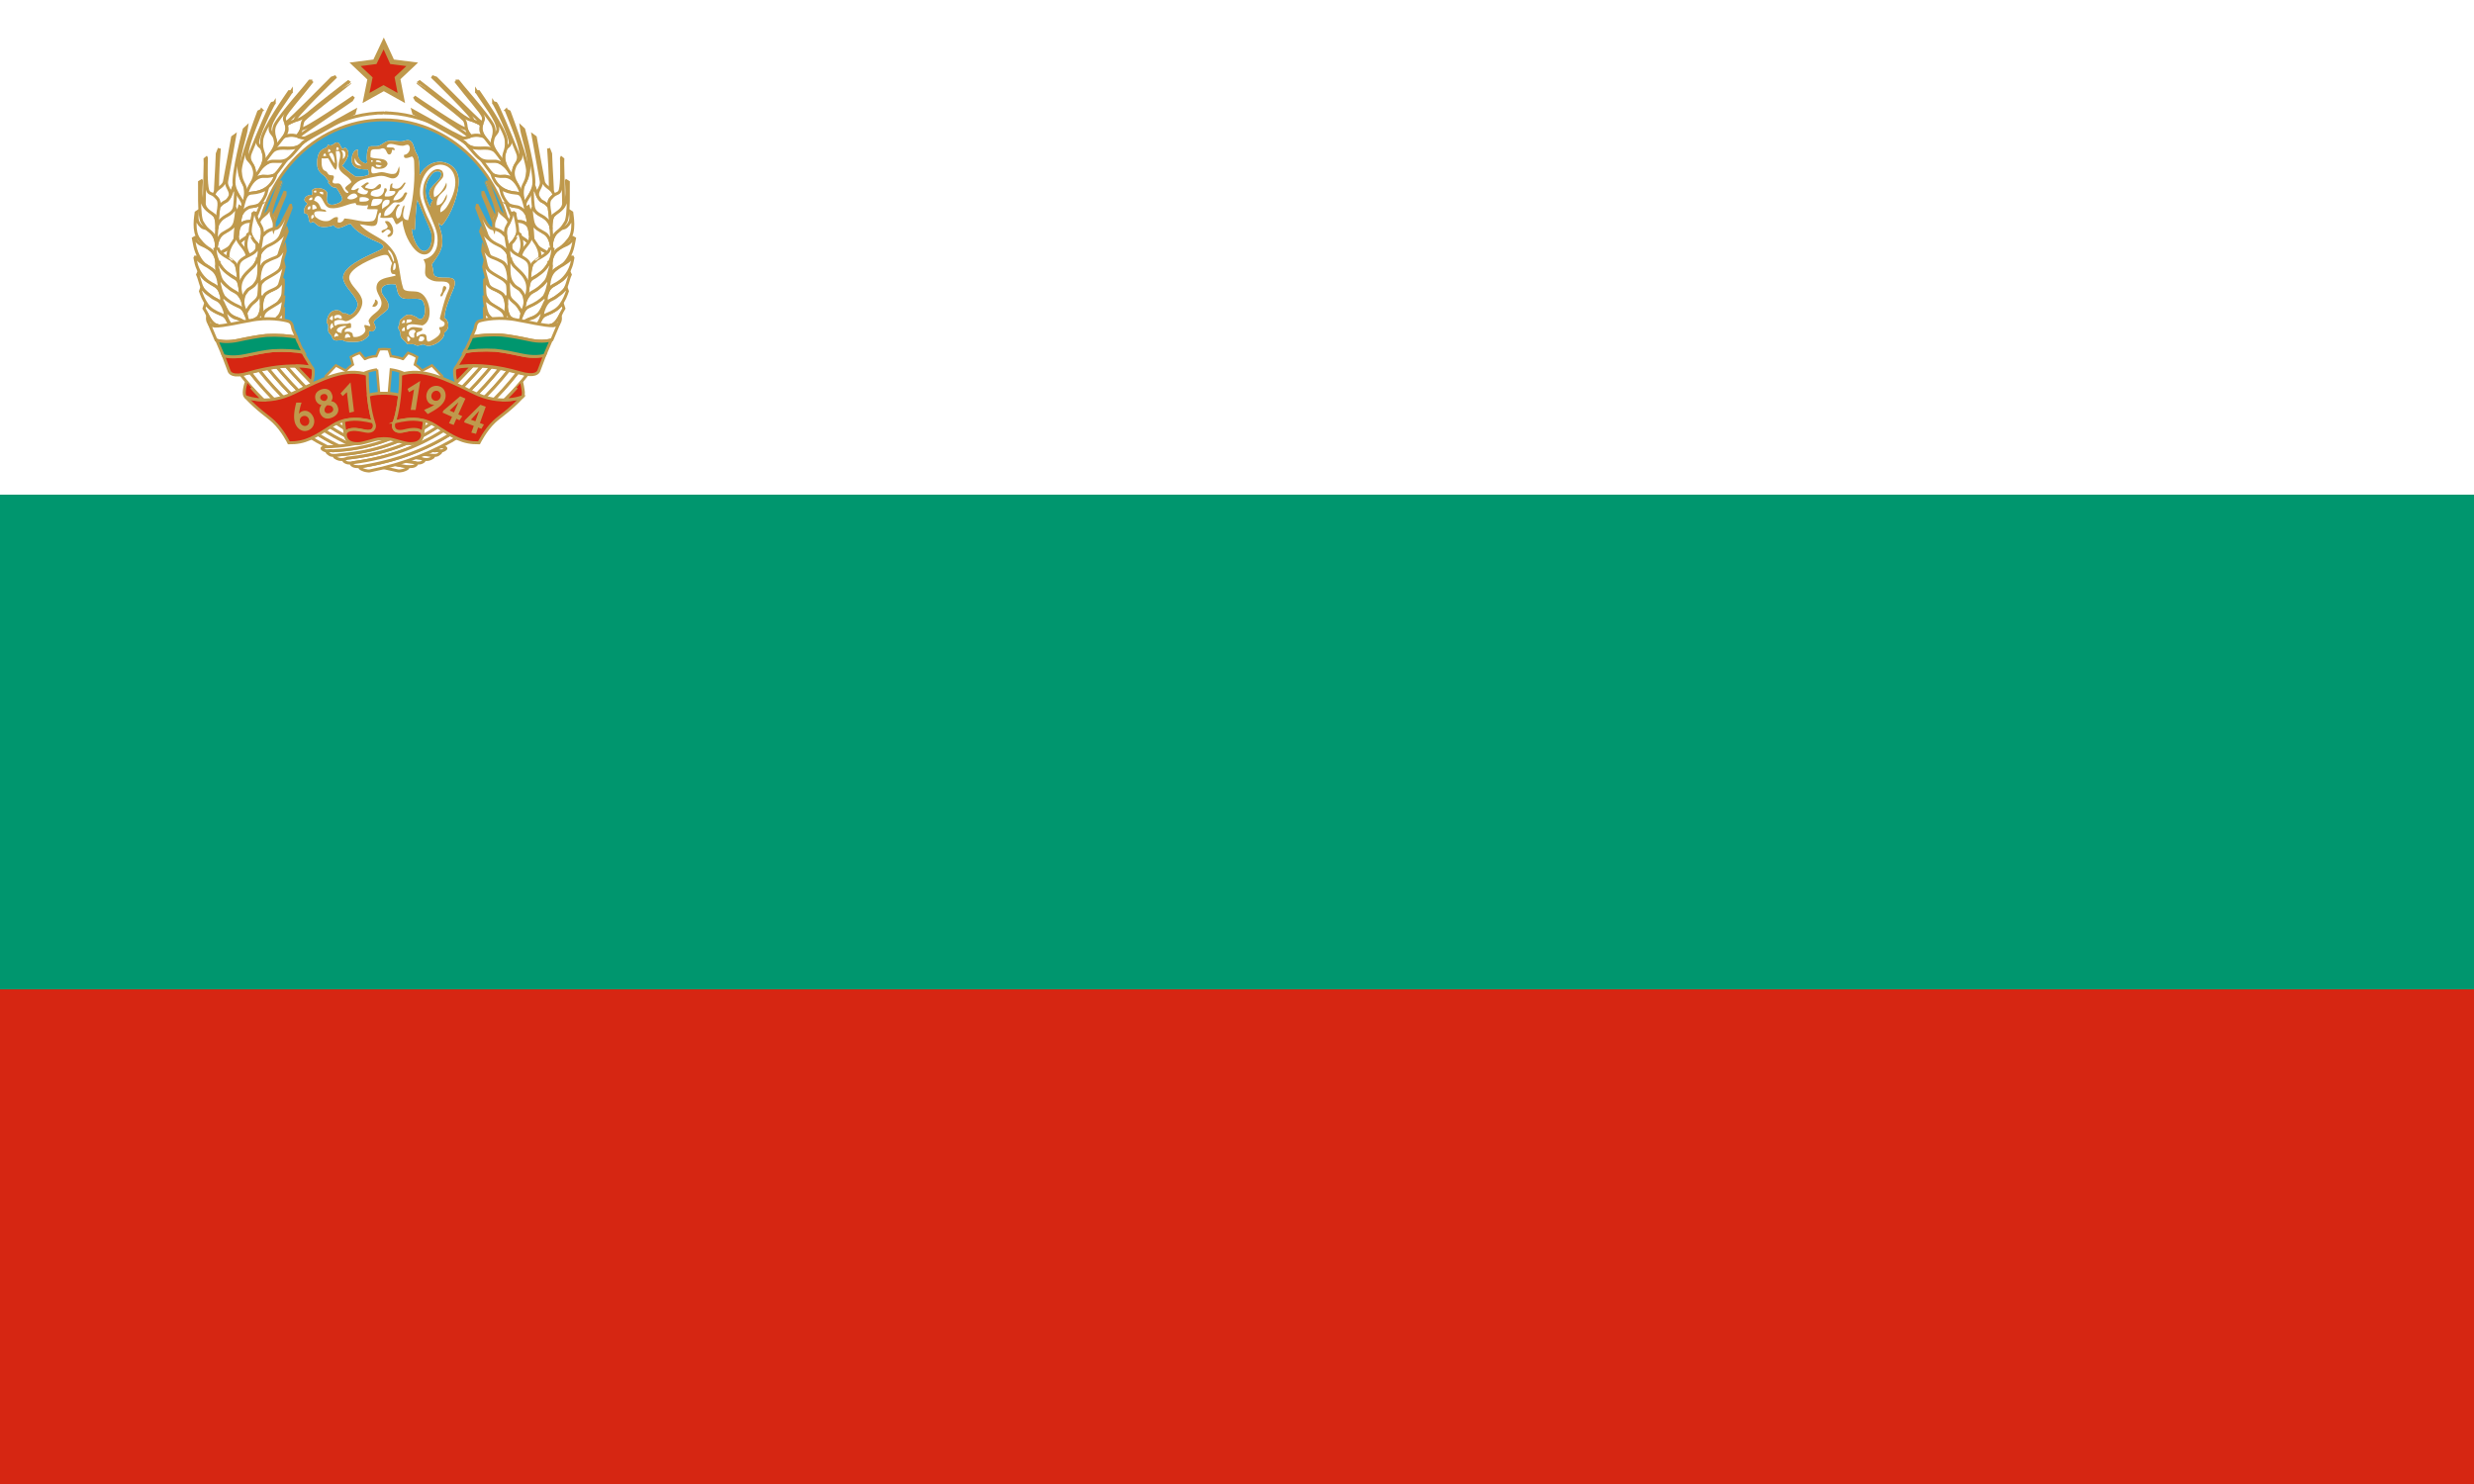 <svg xmlns="http://www.w3.org/2000/svg" xmlns:xlink="http://www.w3.org/1999/xlink" width="1000" height="600"><path fill="#d62612" d="M0 0h1000v600H0z"/><path fill="#00966e" d="M0 0h1000v400H0z"/><path fill="#fff" d="M0 0h1000v200H0z"/><ellipse fill="#34a5d1" stroke="#bf994c" stroke-width="1.14" cx="155.21" cy="104.515" rx="51.796" ry="56.059"/><path fill="#34a5d1" d="M120 150h70l-35 30z"/><path fill="#bf994c" d="M197.1 68.065c1.258-1.695 1.846.882 2.666 1.693 4.845 7.467 8.174 15.965 9.48 24.779-1.716.824-1.246-1.122-1.584-2.137-1.736-8.73-5.312-17.138-10.562-24.335zm.987-.723c-.361.326-1.275 1.126-1.08.182.133-.477.797-.585 1.08-.182zm-42.899-21.078c-.666-1.996 1.651-.992 2.749-1.136 15.782 1.017 30.739 9.593 40.15 22.214-1.243 1.684-1.858-.854-2.79-1.578-9.812-11.703-24.724-19.428-40.11-19.5zm0-1.225c.05.485.155 1.7-.491.98-.307-.388-.003-.991.491-.98zm-41.894 23.026c-2.002-.695.302-2.035.842-3.055 10.04-12 25.29-19.89 41.051-19.968.623 2.006-1.808.981-2.946 1.322-15.299 1.076-29.825 9.46-38.948 21.7zm-.987-.723c.42.246 1.459.878.499.973-.493.017-.801-.583-.499-.973zm-9.96 27.326c-1.805.421-1.012-1.214-.88-2.25 1.757-9.002 5.431-17.656 10.84-25.075 1.98.677-.252 2.016-.673 3.112-4.728 7.29-7.994 15.613-9.287 24.213zM146.54 41.67l1.936-9.531-7.209-6.84 9.66-1.235 4.205-8.887 4.092 8.887 9.773 1.235-7.136 6.729 1.863 9.642-8.593-4.793z"/><path fill="#d62612" stroke="#bf994c" stroke-width="1.15" d="M148.53 38.684l1.457-7.19-5.495-5.2 7.301-.942 3.282-6.728 3.042 6.728 7.43.942-5.44 5.088 1.403 7.302-6.49-3.615z"/><path fill="#fff" stroke="#bf994c" d="M155.19 159.63h1.936l.885-10.232c6.25.866 11.45 4.443 13.552 9.237h.072l7.007-6.601-4.038-4.278-3.963 2.103s-1.052-1.05-1.403-1.345c-.718-.518-.718-.645-1.53-1.107l.885-3.042c-.59-.35-1.124-.59-1.64-.886l-.24-.11c-.59-.24-1.162-.46-1.751-.7l-2.047 2.453h-.11c-.83-.352-1.236-.407-2.232-.646-.995-.222-2.101-.46-2.562-.46v-.001l-.885-2.747a22.98 22.98 0 0 0-1.936-.111c-.572 0-1.347.056-1.918.11l-1.18 2.748c-.461 0-1.4.055-2.34.35-.996.184-1.347.405-2.213.757h-.057l-2.046-2.453c-.59.24-1.18.461-1.769.7l-.221.11c-.536.296-1.052.536-1.641.886l.81 3.042c-.755.46-.755.59-1.456 1.107-.35.293-1.4 1.346-1.4 1.346l-3.983-2.104-4.038 4.278 7.024 6.6h.056c2.102-4.793 7.319-8.37 13.57-9.235v-.001l.884 10.232h1.918z"/><g fill="#bf994c"><path fill="#fff" d="M172.06 76.071c.213-2.377 1.893-5.444 3.346-6.376 1.044-.702 3.002-.611 2.97.702-.078 3.193-6.331 5.174-4.54 9.194.336.754.423.738 1.022 1.248-.187 1.123-1.016 1.27-.891 2.937-.969-1.374-2.292-4.565-1.907-7.705zm-2.445-5.22c-.033-2.692.003-5.252-.681-7.604-.248-.732-.763-1.37-1.022-2.043-.626-1.632-.94-3.913-2.383-4.426-1.087-.387-2.004.235-2.838.34-1.83.23-4.062-.404-5.675-.114-1.628.294-2.881 1.77-4.2 2.043-1.12.233-2.615-.099-3.63.227-.813 1.336-1.14 3.877-.795 5.903.126.742-.278.781-.681.908-2.063-.529-3.65-2.532-3.065-5.675-1.355.265-2.002 1.386-2.27 2.497-1.217 5.044 2.623 5.744 6.242 5.561.37.622.71 1.399.34 2.157-1.252.752-3.188.82-5.22.794-1.972-1.32-3.86-2.722-5.448-4.426 1.244-1.461 4.217-5.327 1.249-7.264-.68-.15-.338.721-1.135.454-.865-.885-1.001-2.636-2.27-2.61-.993.02-2.023 1.998-3.632.907-.146 1.36-1.205 1.241-2.303 1.99-1.895 1.29-2.208 4.536-1.897 6.863.22 1.648 1.414 2.834 2.634 3.651.966.648 1.132 1.854 2.133 2.251.177.48-.63-.025-.453.454.732 1.046 1.338 2.217 3.178 2.157 1.01 1.031 1.587 2.498 2.383 3.745.59 1.572-.514 2.14-1.544 2.602-1.077.484-3.225 1.125-4.131-.105-.907-1.23-.008-3.17-.34-4.426-.852-1.45-4.493-2.393-6.016-.795.025.628.259 1.361 0 1.93-1.659-.105-3.29.93-3.065 2.156.14.76.754.647 1.135 1.476-.84 1.074-1.662 1.939-1.135 3.859 2.205.04 1.277 2.634 2.27 3.745.47.25.666-.269 1.136-.34.858.303 1.725 1.664 2.95 1.929 1.885.407 3.97-.007 5.448-.568 1.845 2.687 4.68-.298 6.81-.567 2.226 3.096 5.302 4.684 8.853 6.47 1.14.573 4.455 1.57 4.427 2.837-.02.887-2.295 1.72-3.406 2.27-3.199 1.582-14.192 5.984-12.746 11.073 1.023 3.599 4.783 6.009 5.71 9.47.376 1.4-1.422 4.401-2.95 4.654-.778.128-1.005-.36-1.817-.568-.337-.086-.756.096-1.022 0-.653-.235-1.027-.977-1.702-1.135-3.144-.737-4.898 1.838-4.994 4.994 1.099.749.405 2.377.68 3.518.125.514 1.012 1.146 1.476 2.043.119.23.09.623.227.795 1.055 1.323 2.251.442 4.086.68.386.051.72.386 1.135.455 1.715.285 4.543.247 5.79 0 1.691-.335 2.83-1.535 3.454-2.164.622-.63.116-1.72.32-1.97.32-.172 1.183.28 1.479.023.497-.432 1.84-.92.475-3.28-.522-.904 1.631-2.223 2.784-3.278.87-.797 2.665-1.774 2.95-2.837.823-3.053-2.462-4.525-2.7-6.802-.271-2.604 2.824-3.15 5.765-2.732.628 2.07.608 3.92 2.043 5.107 1.815 1.5 5.706.028 8.285 1.022 1.89 1.119 2.2 7.815-.453 7.944-.679.034-.944-.545-1.59-.908-.699-.393-1.839-.839-2.497-.907-1.687-.177-2.329.655-3.064 1.361-.374.36-.777.455-1.021.908-.237.439-.08.904-.228 1.476-.13.51-.506.854-.454 1.589.04.56.605 1.117.795 1.816.163.597.054 1.265.227 1.702.493 1.245 1.92 1.73 2.497 2.951.949.262 1.78-.023 2.61.114.626.103 1.023.533 1.59.567.912.056 1.638-.625 2.724-.454 2.57 1.897 8.502-1.751 8.172-4.766 1.18-.909 1.745-2.01 1.588-3.519-.057-.552-.555-2.08-1.586-2.44.346-3.91 1.6-6.436 2.494-8.91.586-1.618 1.508-3.21 1.703-4.54.646-4.413-4.265-2.002-7.523-3.28-1.581-.616-.676-1.608-1.749-4.886 2.777-4.16 4.987-6.16 4.021-11.958-.263-1.582-.764-2.563-1.332-4.96.524.737.83.845 1.362 1.136 3.775-4.205 7.022-12.783 6.81-18.5-.085-2.275-1.237-5.617-5.435-6.911-4.198-1.295-8.4 1.33-10.341 5.095zm-3.156 21.576c.639.481.683.434 1.231.453.269-4.044.356-8.417.93-12.156.033.082.066-.087.1-.005 1.616 3.938 4.045 9.152 5.633 13.441.474 3.052-.038 5.841-1.788 7.007-3.277 2.18-6.288-5.937-6.106-8.74z"/><path d="M169.61 70.853c1.942-3.764 6.144-6.39 10.342-5.096 4.198 1.295 5.35 4.637 5.435 6.912.212 5.718-3.034 14.296-6.81 18.5-.53-.29-.838-.399-1.362-1.134.569 2.396 1.069 3.377 1.332 4.959.966 5.799-1.229 7.803-4.005 11.963 1.085 3.275.156 4.263 1.733 4.881 3.258 1.277 8.169-1.133 7.523 3.28-.195 1.33-1.117 2.921-1.702 4.54-.895 2.473-2.149 5-2.495 8.91 1.031.36 1.529 1.887 1.586 2.44.157 1.51-.408 2.61-1.588 3.518.33 3.015-5.602 6.663-8.173 4.766-1.085-.17-1.811.51-2.723.455-.567-.035-.964-.465-1.59-.568-.83-.137-1.661.149-2.61-.114-.577-1.221-2.004-1.706-2.497-2.95-.173-.437-.064-1.105-.227-1.703-.19-.698-.754-1.256-.794-1.816-.053-.735.322-1.078.454-1.589.147-.571-.01-1.037.227-1.476.244-.453.647-.548 1.021-.907.735-.707 1.377-1.539 3.065-1.362.657.068 1.798.514 2.496.908.646.363.911.941 1.59.908 2.652-.13 2.343-6.826.453-7.945-2.579-.993-6.47.479-8.285-1.022-1.435-1.186-1.415-3.036-2.043-5.107-2.941-.419-6.036.128-5.764 2.733.238 2.277 3.522 3.748 2.7 6.8-.286 1.064-2.08 2.042-2.951 2.838-1.152 1.056-3.306 2.374-2.783 3.278 1.364 2.36.022 2.848-.476 3.28-.295.258-1.159-.195-1.478-.022-.204.25.301 1.34-.321 1.969-.623.63-1.763 1.829-3.455 2.164-1.246.247-4.074.285-5.789 0-.414-.068-.749-.403-1.134-.454-1.836-.238-3.032.643-4.087-.68-.137-.173-.108-.566-.226-.795-.464-.898-1.352-1.53-1.476-2.043-.275-1.142.418-2.77-.68-3.519.095-3.155 1.849-5.73 4.993-4.993.675.158 1.049.9 1.702 1.134.267.096.686-.086 1.022 0 .812.208 1.039.696 1.816.568 1.53-.252 3.327-3.253 2.951-4.654-.927-3.46-4.687-5.871-5.71-9.47-1.446-5.089 9.548-9.491 12.747-11.073 1.11-.549 3.384-1.382 3.405-2.27.028-1.266-3.287-2.264-4.427-2.838-3.55-1.785-6.627-3.373-8.853-6.469-2.13.27-4.965 3.254-6.81.568-1.478.56-3.563.974-5.447.567-1.226-.265-2.093-1.626-2.951-1.93-.47.073-.666.592-1.135.341-.994-1.11-.065-3.705-2.27-3.745-.528-1.92.295-2.785 1.134-3.86-.38-.828-.995-.715-1.134-1.475-.226-1.226 1.405-2.26 3.064-2.156.26-.569.026-1.302 0-1.93 1.524-1.603 5.166-.66 6.015.795.332 1.257-.566 3.197.34 4.427.907 1.23 3.055.588 4.132.104 1.03-.462 2.133-1.03 1.544-2.601-.796-1.247-1.372-2.714-2.383-3.746-1.84.06-2.446-1.11-3.179-2.156-.176-.48.63.025.455-.454-1.002-.398-1.168-1.604-2.134-2.251-1.22-.817-2.413-2.003-2.633-3.651-.312-2.328 0-5.574 1.896-6.864 1.098-.748 2.158-.63 2.303-1.99 1.61 1.092 2.64-.888 3.632-.907 1.27-.026 1.405 1.725 2.27 2.61.797.267.455-.604 1.135-.454 2.968 1.938-.005 5.803-1.249 7.264 1.588 1.704 3.476 3.107 5.449 4.427 2.031.026 3.968-.042 5.22-.795.37-.758.028-1.535-.34-2.156-3.62.182-7.46-.518-6.243-5.562.269-1.11.915-2.232 2.27-2.497-.399 3.313 1.103 4.994 3.065 5.675.403-.127.807-.166.68-.908-.344-2.026-.017-4.567.795-5.902 1.016-.327 2.51.005 3.632-.227 1.318-.273 2.572-1.75 4.2-2.043 1.613-.291 3.845.343 5.674.114.834-.105 1.75-.728 2.838-.341 1.443.513 1.757 2.794 2.384 4.426.258.673.773 1.31 1.02 2.043.685 2.352.65 4.913.682 7.605zm-4.54-12.258c-.808-.258-1.432.286-2.156.34-2.505.191-5.741-2.028-6.697.341.687.865 3.503-.4 3.292 1.362-.368.395-.655-.394-1.022 0-.104.657-.27 1.904-1.249 1.816-1.064-.095-.885-2.32-2.383-2.496-.582-.069-.925.253-1.475.34-1.296.205-3.402-.391-3.545 1.102-.113 1.173-.104 1.188-.067 2.19 2.245.971 6.547-.137 6.903 2.724-.553 1.698-2.51 2.274-4.88 1.816-.499-.296-.698-.892-1.476-.908-.234 1.005-.506 2.085.114 2.837 1.376.207 2.376-.398 3.631-.454 1.894-.084 3.734 1.196 5.675.568.96-.555 1.154-1.874 1.59-2.951.696 2.98-.837 5.773-3.86 4.653-2.803-1.038-3.56-.964-6.923-.227-1.811.397-3.756.742-4.88 1.248-1.527.687-3.047 2.042-3.746 3.746 1.49.745 2.159-.622 3.178-.568-.057.662-.581.857-.567 1.59.977.836 4.3 1.861 4.199-.568-1.507-.045-2.016-1.087-2.838-1.816 1.056-.345 2.152-1.857 2.952-1.476.976.467-1.23.836-1.25 2.043 4.217 1.62 4.138-.65 5.903-1.475.514.016.593.621.454 1.135-.513 1.893-4.502.491-4.086 3.405 3.842 1.899 5.584-.841 5.448-2.61.116-.296.802-.249.908 0 .553 1.295-.918 1.507-.681 3.064 1.527.308 4.046-.131 4.313-1.816-.311-.673-1.87-.098-2.497-.454.539-.899-.06-2.935 1.362-2.951-.11.577-.354 1.078-.113 1.702 3.747 2.005 4.491-3.28 5.334-1.816-.743 1.187-1.273 2.586-2.724 3.065-.62 1.423-1.9 2.186-2.27 3.859 1.65.171 2.985-.623 3.859-1.703.448-.555.692-2.073 1.816-1.248-.833 1.727-1.22 3.483-3.178 3.859-.631.121-1.41-.206-2.157 0-.477.131-1.526 1.228-2.156 1.816-1.011.943-2.004 1.9-1.816 3.632 4.38-.012 4.324-6.094 6.356-4.427-1.198.748-2.456 3.892-1.022 5.448 2.22-.431 1.29-4.608 2.838-5.334.185 1.45-2.154 5.754 1.475 6.015 1.73-6.561 2.805-14.567 2.497-21.338-.09-2.007.19-3.516-.908-4.426-.95.33-3.773 1.606-3.178-.68 1.9.008 3.078-2.77 1.703-3.974zm-29.056 1.022c.164.294-.114.514-.179.932-.02.132.745.07.933.049.445-.452-.102-1.388-.754-.981zm-4.535 2.559l-.159-.272c-.204.142-.92.997-.59 1.172.121.065.841.01 1.095-.05.224-.05-.392-.882-.346-.85zm1.198-.564l1.006-.52c-.199-.47-.438-.66-.946-.847 0 .769-.227.63-.06 1.367zm5.267-.747c1.006 1.047.621 2.27.627 3.459 1.62-1.142 1.405-3.939-.627-3.459zm-2.157.227c-.094 2.229 1.207 5.84-.114 7.605-1.407-1.257-2.212-3.661-3.1-4.725-1.527.141-1.236.112-2.574.071.01 1.509-.211 3.417.794 4.653.27.333.836.42 1.135.681.536.471.633 1.275 1.362 1.363.428.253 1.39-.029 1.59.454.3.94-.455 1.51-.455 2.497.693.98 1.848.187 2.724.567 1.403.607 1.78 4.006 3.632 3.745-.007-1.09-1.18-1.013-1.249-2.043.557-1.07 1.843-1.412 2.497-2.383-.973-2.563-4.633-3.213-5.107-6.13-.351-2.158 1.422-4.416.114-6.355h-1.249zm-2.837 1.249c.71 1.068 1.42 2.91 2.395 3.713-.046-1.805-.6-5.738-2.395-3.713zm13.219 4.656c-.91-.552-1.55-.982-1.868-1.364-.318-.383-.535-.785-.91-1.704-.316 2.356.679 3.068 2.778 3.068zm5.735-1.592c.812.17 1.515.232 2.273.362-.207-.93-2.383-1.455-2.273-.362zm-1.568.197c.285-.167.312-.46.33-.571-.013-.289-.303-.28-.578-.193-.21.067-.046.549.248.764zm2.022 1.846c.754.267 1.696.107 1.93-.454-.592-.166-1.214-.27-2.347-.413-.15.352.057.74.417.867zm29.48 14.074c8.4-16.073-9.656-21.134-12.001-5.334-.346 3.11.41 5.04 1.248 7.264.47 1.246.942 2.626 1.475 3.745 1.164 2.44 2.53 4.848 3.002 7.306.477 2.482-.27 7.856-3.527 8.357-4.042.621-7.571-6.222-8.44-9.307-.421-1.49-.83-2.744-.909-4.313-.929.357-1.386 1.187-2.383 1.476-.962-.628-.9-2.278-1.93-2.838-.849.244-3.302.36-4.653.113-.032-.72.757-1.821-.114-2.043-1.58 1.24-.1 4.72-2.27 5.335-1.31.37-3.6-.347-5.89-.63 2.399 3.204 7.591 4.971 10.317 7.326 1.302 1.126 2.696 2.69 3.632 4.2 2.256 3.639 1.995 9.568 3.572 14.343.563 1.703 3.958.997 5.97 1.487 4.972 1.215 6.705 11.908 1.808 13.566-2.279-.14-7.29-1.688-6.243 1.703.777.083.993-.68 1.703-.908 1.299-.42 2.942.235 4.426.227.615 1.692-1.847 1.138-2.27 2.157v1.361c1.088-.311 1.454-1.345 3.178-1.021 1.49.295.447 2.464 1.362 2.951.453.24 1.404-.317 2.043-.681 1.22-.695 3.035-1.929 3.065-3.292.02-.87-.825-1.031-.34-1.815 1.202.054 2.232-.54 2.042-1.59-.162-.9-1.79-.993-1.93-1.929.852-3.25 1.686-6.823 2.838-9.76.332-.846 1.17-2.432 1.135-3.179-.132-2.83-3.842-1.613-6.242-2.156-1.34-.303-3.121-1.238-3.518-2.384-.458-1.32.153-3.106-.114-4.54-.141-.755-.34-1.017-.68-1.815 3.137-.618 5.154-3.04 5.56-6.016.613-4.475-1.088-7.363-2.383-10.669-1.902-4.856-4.286-7.935-3.065-13.506.608-2.663 3.938-8.08 7.226-5.768.49.346.985 1.765.408 2.861-.384.728-2.73 2.756-3.371 4.597-.325.931-.412 2.066-.052 3.338 2.609-1.096 4.434-4.403 4.87-5.936.468 1.332-.186 2.564-.677 3.107-1.631 1.807-3.346 2.47-3.2 6.06 2.396.043 3.083-2.619 4.104-4.513-.094.682.363 1.097-.623 2.794s-2.316 2.318-1.988 4.583c2.117-.781 3.283-3.267 3.83-4.313zm-6.44-11.804c-1.414.952-3.005 3.789-3.291 6.13-.386 3.139.864 6.501 1.833 7.875-.125-1.666.703-1.758.89-2.882-.598-.51-.685-.494-1.021-1.249-1.791-4.019 4.461-6 4.54-9.193.032-1.313-1.908-1.383-2.951-.68zm-48.592 7.998c.332-.03.59.204.922.174.157-.146.112-.493.113-.794-.365-.164-1.055.083-1.035.62zm2.284.06c.22.574.944.646 1.476.909.14-.321.14-.7 0-1.022-.716-.165-1.026-.217-1.476.114zm11.236 2.27c.855 1.188 3.436.355 4.2-.567-.729-2.449-3.475-.768-4.2.568zm-12.818 7.64c1.248 1.078 2.967 2.01 5.1 1.668 1.331-.213 2.514-2.082 3.973-1.475.125.809-.256 1.45 0 2.043 1.294.336 2.291-.576 2.61-1.59 4.046.198 7.672 1.861 11.384 1.044 1.396-.306 1.646-2.653 2.122-4.675-1.19-.323-3.12.093-4.312-.227.088-.555.42-.867.34-1.59-1.303.578-2.928.065-4.54 0-.361-.13-.144-.84-.681-.794-3.168.312-6.393 2.548-9.988 2.043-2.822-.397-2.795-4.738-4.88-4.88-1.225-.085-1.475 1.204-1.703 1.815 2.227.918 2.104 1.947 2.911 3.447.627.206 2.101.13 1.97 1.093-1.248.02-6.457-1.26-4.306 2.078zm-.546.158l-.196-.937c-.473-.018-.666.024-.854.29-.224.406-.01.731-.063 1.26.485.215.54-.55 1.113-.613zm18.47-8.026c-.113.48-.2 1.24 0 1.702 1.554.034 3.705.082 3.746-1.021-.802-.78-2.454-1.005-3.746-.681zm-20.222.377c-.156.165-.341.454-.341.681.576.105 1.037.057 1.382-.264 0-.227-.005-.543-.005-.77-.481-.027-.792.097-1.036.353zm25.67.304c-.634.576-.72 1.701-.908 2.724 2.375.239 4.31-.492 4.654-2.61-1.017-.336-2.574-.247-3.746-.114zm3.633 4.086c.912-1.263 3.565-1.54 2.837-3.745-2.342-.597-3.222 1.238-2.837 3.745zm13.197 8.285c-.008.002-.017.01-.026.01-.522.095-.573.073-1.202-.401-.182 2.804 2.798 10.838 6.074 8.657 1.751-1.165 2.18-3.965 1.706-7.018-.496-1.851-1.798-4.227-2.724-6.468-1.022-2.473-1.986-5.08-2.822-6.7-.028-.069-.064-.108-.104-.105-.573 3.739-.634 7.98-.902 12.025zm-41.35-10.1c-.239.442-.057 1.305-.114 1.929.823.067 1.19-.323 1.817-.454-.197-.863-.595-1.525-1.704-1.476zm-2.043 1.929c.227 0 .788-.105 1.015-.105.113-.341.214-.695.152-1.21-.826-.145-1.169.632-1.167 1.315zm34.844 21.111c.52-.207-.605-4.229-2.27-4.767-.077.85.69 1.408 1.179 2.433.488 1.024.867 2.423 1.09 2.334zm-.681.567c-1.287-2.185-1.278-3.122-2.27-3.291-1.497-.195-2.921.586-4.313 1.021-3.286 1.35-12.58 5.3-10.442 9.42 1.13 2.883 4.694 4.993 4.994 8.286.186 2.046-1.222 4.323-2.27 5.448-.84.901-3.068 2.608-4.427 2.61-.419.001-.933-.38-1.475-.453-1.204-.165-2.315-.137-3.178.567-.048.805-.034 1.547.454 1.816 1.02-1.034 3.043-.743 4.767-.908.583-.056 1.052-.524 1.475-.114.165.369.206 1.454 0 1.816-1.21.087-2.822.344-2.383 1.703.827-.352 2.382-.359 3.065.567.13.475.112 1.1.453 1.362 1.922.345 4.536-1.05 4.767-2.61.12-.815-.71-1.727-.34-2.156.268-.312 2.08.602 2.27.34.255-.353-.905-1.65-.567-2.383 1.148-2.49 4.226-3.223 4.993-5.789.904-3.02-2.404-4.93-1.815-8.058.601-3.197 4.514-3.28 7.604-4.086.233-1.028-1.125-.465-1.475-.908-.854-1.189-.39-2.924.113-4.2zm.434 2.853c1.373.097 1.123-2.443.814-2.853-.56-.743-.991 2.031-.814 2.853zm-23.487 19.692c.245-.246.908-.559 1.261-.412.49.203.876.541 1.436.269.456-2.33-4.33-1.654-2.697.143zm-2.305-.05c.237.029.761.566.957.635.667-.014.48-1 .414-1.747-.413-.242-1.132.817-1.37 1.112zm31.26.433c.04.606-.087.732-.227 1.34.596-.132 2.072-.218 2.384-1-.386-.71-1.326-.524-2.157-.34zm-30.498 3.822c.38-1.117 1.053-.525.888-1.242-.283-.195-.257-1.287-.482-1.206-.673.243-1.234 2.046-.406 2.448zm4.167 1.512c0-.955.231-1.607 1.135-2.157.216-.237.842-.065.68-.68-3.168-.255-5.55 2.39-1.815 2.837zm24.378-.834c.505-.125.922.18 1.23-.094-.02-.137-.069-1.395-.106-1.394-.647.025-1.2.835-1.124 1.488zm-.07-3.09c.058-.012.79-.219 1.119-.11.06.018.265-.603.208-.83-.057-.228-.228-.296-.511-.36-.053-.105-.574.64-.817 1.3zm3.158 3.243c-.913 1.221.684 3.047 1.93 2.497-.018-.524-.013-.853-.028-1.538.124-.52.7-.43.482-1.072-.32-.943-1.975-.433-2.384.113zm-29.802.627c-.141.337-.951 1.42-.481 1.69.49-.432 1.282-.327 1.646-.534-.454-.812-.572-.642-1.164-1.156zm4.062.705c-.365.505-.28.796-.346 1.392.688-.031 1.182-.422 2.138-.227.083-.975-1.128-2.082-1.792-1.165zm29.94.825c-.11.61-.542.896-.454 1.702 2.325 1.008 3.382-2.335.454-1.702zm-4.82 1.971c.509-.058.819-.525.961-.95-.196-.422-.756-1.065-1.18-1.133-.184.4-.005 1.777.218 2.083z"/><path d="M157.94 93.687c-.264-.633-.833-.999-1.362-.908-.74.128-1.898 1.946-2.27 1.135-.604-1.311 2.467-.816 2.383-2.383-.042-.79-2.16-2.286-.227-2.157 1.933.13 4.123 5.754.567 6.47-1.367-.772.923-1.054.909-2.157zM180.05 115.79c.98.644-.361 1.92-.752 2.727-.243.502-.435 1.48-1.129 1.316-.48-.67.43-1.285.564-1.974.24-1.225.299-2.738 1.317-2.069zM151.57 121.09c2.044.449 1.165 3.343-1.034 2.915.138-1.178 1.245-1.387 1.034-2.915z"/></g><g id="a" fill="#fff" stroke="#bf994c" stroke-width="1.2"><path d="M97.35 151.5c14.675 19.118 35.51 33.279 63.515 38.883 0 0 1.236.24 3.044-.571 2.045-.886.294-1.18.294-1.18-28.651-4.61-48.084-18.88-63.055-38.018l-3.798.886z"/><path d="M106.36 149.4c1.05-.35 2.047-.35 2.047-.35 15.192 18.529 32.744 33.205 61.58 36.192 0 0 2.746.645.645 1.64-1.29.645-2.987.184-2.987.184-28.892-3.816-47.79-18.437-62.87-37.316 0 0 .884-.184 1.584-.35z"/><path d="M110.27 148.64c-.867.165-1.862.406-1.862.406 15.192 18.528 32.744 33.204 61.58 36.191 0 0 2.1 1.125 4.093.185 3.042-1.402-.886-1.53-.886-1.53-28.762-2.214-45.908-17.369-61.23-35.492 0 0-.94.111-1.696.24z"/><path d="M114.02 148.16c.646-.056 1.641-.166 1.641-.166 15.377 17.533 31.528 32.855 60.069 34.256 0 0 4.555-.462 1.272 1.584-1.05.646-3.798.057-3.798.057-28.762-2.214-45.908-17.368-61.23-35.491 0 0 .406 0 2.046-.24z"/><path d="M117.41 147.99l2.102.001c15.56 16.722 31.416 32.043 59.367 32.689 0 0 2.157.295 1.05.995-.81.572-1.29.702-2.23.572-.922-.11-1.973 0-1.973 0-28.54-1.4-44.69-16.722-60.069-34.256h1.752z"/><path d="M102.97 150.15c.406-.11 1.807-.405 1.807-.405 15.08 18.878 33.979 33.5 62.87 37.316 0 0 1.696.35-.054 1.272-.996.536-3.393.296-3.393.296-28.651-4.61-48.084-18.88-63.055-38.017 0 0 1.236-.221 1.826-.462zM105.66 82.323c-.646.516-.83.351-1.4.645-1.698.81-2.527.222-3.984.922-2.285 1.18-2.931 2.637-3.447 5.735 0 0-.296 1.235-.59 3.281-.111.517.59-3.096 3.503-3.28 2.525-.112 1.585-.057 2.93-1.458 1.458-1.457 1.347-1.88 1.808-2.93l1.18-2.915zM126.24 32.783c-5.31 6.84-10.344 12.39-11.099 14.271-.59 1.64.406 1.862.7 3.909.634 3.889-3.84 7.408-5.974 10.528-.349.534 1.993-2.803 1.532-4.554-.535-1.937-1.347-4.277-.13-6.6 2.342-4.278 13.624-16.907 13.976-17.552l.996-.001z"/><path d="M143.44 44.768c-11.284 6.194-13.164 7.67-19.895 10.878-1.4.645-3.557-.756-4.258-.866-1.255-.126-3.304-.21-4.451.443-.32.182-.735.839-2.924 3.575 0 0-1.29 1.77-2.508 3.338-.35.423.996-2.157 4.665-2.268 1.124-.074 4.573.516 6.51-.645 1.326-.83.976-.83 2.1-1.825.811-.757 20.36-11.512 20.466-11.58l.295-1.05z"/><path d="M114.72 55.295s1.05-1.216 1.29-2.507c.11-.48 0-1.696-.24-2.341 0 0 2.232-1.587 4.684-2.048 1.18-.239 4.222-2.45 4.978-3.226 2.857-2.508 15.32-12.095 15.32-12.095l.646.461c.044.09-15.974 12.227-18.603 14.971-.885 1.106-.7 2.692-1.05 3.983-.24.94-1.568 2.617-1.568 2.617s.037-.22-1.826-.46c-.94-.111-2.637.184-3.631.645zM92.666 79.576c.075 1.051.646 2.674 1.07 3.393.811 1.456.627 1.862 1.917 3.448.7.756 1.826 1.991.7 5.605l-.46 3.447c-.11.59.35-1.217-.756-2.507-2.102-2.342-3.281-4.093-3.576-6.14-.407-2.747-.111-1.64.128-3.742l.977-3.504z"/><path d="M88.647 60.034c0 1.05-1.125 11.339-.535 22.402.11 1.696 5.438 8.59 6.73 10.177.166.24 1.511.94.94 5.382v4.26c0 .59-.645-2.268-2.342-4.093-2.101-2.342-3.17-4.26-4.038-6.14-3.742-7.486-2.047-15.617-1.585-29.886l.83-2.102zM99.691 51.387c-.98 6.853-5.391 15.231-1.64 22.107.7 1.272 1.473 1.75 1.18 6.305 0 0-.48.94-1.053 3.52 0 0 .111-1.068-.073-1.29-1.216-2.102-3.023-4.626-3.449-7.263-.755-4.499 4.003-22.355 4.04-22.457l.995-.922zM115.6 64.882c-.94.35-1.18.295-1.457.295-1.697.055-1.77-.055-3.171-.055-1.752 0-4.038.296-6.895 4.794l-2.287 3.982c-.294.46 1.88-2.747 4.74-2.637 2.229.056 2.45.59 4.091-.35 1.18-.7 2.177-2.212 3.227-3.631l1.752-2.398z"/><path d="M110.86 41.559c-.996 1.457-7.375 14.621-6.675 16.484.591 1.585 1.476 1.05 2.121 2.986.461 1.64 1.273 3.853-1.697 8.24 0 0-1.234 1.643-2.396 3.8-.295.59 1.328-2.802.221-5.495-.59-1.512-2.397-3.042-1.216-5.788 3.503-8.649 7.946-19.12 8.702-20.005l.94-.222zM94.491 75.3c0 1.05.517 1.29.867 1.991.774 1.512.83 1.345 1.88 3.098 1.162 1.99 1.106 1.935.517 4.904 0 0-.406 1.696-.922 4.333-.13.589.516-1.052-.59-2.453-1.456-1.99-1.807-2.231-2.748-4.978-.59-1.697-.35-.921-.35-3.153l1.346-3.742z"/><path d="M105.78 44.546c-.84 2.498-7.368 16.656-5.735 19.692.406.644 1.807 1.825 2.287 3.17.624 1.61 1.16 3.409-.631 6.597-1.06 1.885-1.62 3.773-2.466 5.794-.24.534.645-2.693-.48-4.905-1.106-2.23-1.345-2.692-1.622-5.568-.351-3.503 6.84-22.566 7.412-24.152l1.235-.627zM117.76 37.062c-2.857 4.608-8.702 11.688-8.592 15.247.11 1.696 1.586 1.991 1.991 4.037.35 1.697.701 2.287-2.637 7.192 0 0-1.235 1.29-2.507 3.631-.35.534 1.401-2.748.517-5.088-.812-2.398-.867-2.858-.756-5.255.11-4.278 10.767-19.192 11.118-19.764h.866zM115.84 50.41c-.22.24-.238-.72-.238-.72 2.34-1.696 18.529-18.141 18.529-18.141l1.641-.573s-17.609 17.018-16.483 17.718c0 0-3.025 1.255-3.449 1.715zM120.21 54.919c.161.112.479.322.479.322 2.23-1.999 21.18-14.468 21.407-14.732l.81-1.347s-20.004 13.792-21.055 12.925c0-.001-.294 1.248-1.64 2.832zM104.02 91.671c-.646 1.53-1.697 2.396-2.287 2.692-1.697.81-1.456 1.4-2.986 2.101-2.747 1.347-2.969 4.334-3.099 6.03 0 0 .13 4.092.352 6.38.128.57-.461-2.693 1.991-4.278 2.397-1.513 2.045-1.64 3.391-2.914 1.347-1.346 1.642-2.876 1.752-3.466l.886-6.545z"/><path d="M103.43 88.408c-.811.7-.296.221-.867.517-1.769.939-2.047.35-3.632.94-2.636 1.05-2.581 2.912-3.097 6.03 0 0-.055 4.443-.055 6.36 0 .59-.24-3.743 2.213-5.31 2.396-1.531 2.58-1.825 3.981-2.821.811-.572.406-.46 1.161-2.692l.296-3.024zM101.92 78.046c-2.47.184-2.876 2.286-2.691 1.752.645-1.991 1.05-3.153 1.05-3.153 1.935-4.388 4.499-5.494 6.656-5.328 1.973.116 2.673-.236 4.517-.646-1.362 4.523-5.111 7.083-9.532 7.375z"/><path d="M108.08 76.114c-2.096 1.192-3.768 1.754-6.157 1.933-2.12.11-2.747 1.05-3.871 5.733 0 0-.351.756-.646 2.859-.055.534 1.346-2.748 4.333-3.098 1.05-.112 2.747-.516 3.152-.996.886-.866 1.825-2.157 2.526-3.909l.663-2.522zM121.5 58.743c-1.862 1.29-4.85 1.236-5.385 1.236-1.73-.08-3.669-.2-5.247.715-.622.36-1.354 1.233-3.455 4.188 0 0-.294 1.051-2.045 3.172-.406.46 2.396-2.877 4.903-2.877 2.453-.056 3.282.24 5.144-.405 1.978-.806 4.403-4.332 6.085-6.029zM110.75 89.864c0 .166.571-1.179.571-1.179.885-2.747 3.872-9.753 3.872-9.753l.055-1.586s-4.738 11.284-5.2 10.473c0 0 .573 1.29.702 2.045zM114.5 113.13c-2.06 3.798-2.982 2.934-6.38 5.144-.83.479-2.69 1.77-2.58 7.965 0 0 .535 1.863.645 4.554 0 .59-.7-4.038 1.751-5.494 1.126-.646 3.817-1.937 4.684-3.098 2.157-2.987 1.64-2.636 1.935-7.43l-.055-1.641z"/><path d="M114.71 120.05c-1.032 2.717-6.11 4.035-7.777 6.305-.81 1.105-.922 2.286-.405 6.619 0 0 .48 1.216.645 3.908.056.534-.294-2.986 1.29-4.738 1.162-1.236 3.799-3.743 4.443-4.498 1.107-1.586 1.345-3.88 1.695-6.11l.109-1.486z"/><path d="M114.61 125.36c-.35.884-.996 1.696-1.697 2.396-1.346 1.401-2.93 2.748-3.927 3.872-.627.756-2.323 1.974-1.696 6.6 0 0 .425 1.236.59 3.928.055.516-1.051-3.522 1.29-5.034 1.107-.7 2.638-.7 3.91-3.448 1.585-3.281 1.42-5.088 1.474-5.788l.056-2.526zM115.84 92.667c-3.078 6.022-6.378 4.555-9.606 8.242-1.271 1.584-1.162.534-1.75 6.378 0 0-.112 5.089.183 6.085.11.294 0-5.624 2.342-7.19 2.396-1.698 4.947-.334 5.537-2.564.7-2.637 3.498-9.908 3.57-10.066l-.276-.885z"/><path d="M115.14 99.803c-2.907 5.358-3.109 3.39-7.485 5.973-.83.461-2.766 1.622-2.931 7.836 0 0 .405 1.917.405 4.61 0 .533-.811-3.56 1.696-4.904 3.337-1.753 5.617-2.898 6.447-4.539 1.098-2.47.261-1.601 2.034-7.28l-.166-1.696zM103.14 85.716c.11.305.395 2.643 1.752 4.684.789 1.186 1.881 2.156.645 7.355 0 0-.461 2.397-.7 5.44-.055.59.35-3.392-.996-4.683-1.4-1.402-2.858-2.803-2.692-5.439.13-2.619 1.18-6.084 1.125-6.785l.866-.572z"/><path d="M117.46 83.025c-3.853 7.54-3.319 7.006-4.664 8.536-.996 1.216-2.472.867-3.172 1.162-1.107.534-1.807.701-2.803 1.88-1.16 1.217-.59-.59-1.585 5.255 0 0-.221 2.175-.46 4.093-.112.59-.24-2.268 2.931-4.26 3.105-1.552 5.295-2.28 6.25-5.834.35-1.051 3.651-9.346 3.742-9.781l-.239-1.051z"/><path d="M106.01 95.414s.35-2.451-.48-3.742c-.294-.59-.81-1.641-.922-1.807.71-2.439 3.12-2.88 4.029-4.889 1.62-3.585 2.823-7.617 4.38-11.428l.885.11c.041.044-3.632 8.022-4.279 11.873-.351 2.224 2.024 3.852.996 7.025 0 0-.055-.24-1.807.517-.885.35-2.23 1.474-2.802 2.34zM101.04 94.123c0-.056 1.06 2.78 2.396 3.983 1.052.94 1.697 1.696 1.236 7.485 0-.001-.24 1.806-.184 4.499 0 .533 0-1.697-1.291-3.965-.922-1.696-1.825-1.608-2.93-3.655-1.937-3.743-.04-7-.112-7.647l.885-.7z"/><path d="M99.58 104.01c.757.535.94.646 1.567.996.48.24.7.24 1.18.646 1.107.883 1.753.829 2.213 6.674 0 0 .13 1.806.534 4.442.112.59-.239-1.64-1.88-3.687-1.162-1.512-.81-.59-2.268-2.581-2.581-3.319-1.88-5.439-2.046-6.066l.7-.424z"/><path d="M114.9 107.93c-.027.145-.742 3.33-1.793 6.777-.645 2.267-3.241 2.166-5.637 3.992-2.231 1.696-1.626 7.559-1.756 7.264-.404-.996-.697-5.993-.697-5.993.111-5.31 0-5.088 1.457-6.49.835-.97 5.778-3.061 6.843-4.759.59-.996.938-1.49 1.288-2.08l.295 1.289zM83.13 122.63c.517.886 1.645 1.967 2.345 2.428 1.402.94 1.88 1.124 3.744 1.936.774.294 2.046 0 4.037 5.605 0 0 .24.13 1.052 2.636.183.535-1.568-1.751-3.909-2.692-2.876-1.106-4.039-1.161-5.218-2.913-1.567-2.286-1.384-2.747-2.73-4.922l.679-2.078zM78.986 95.949c.488 3.146 3.484 3.06 5.624 4.664 1.29 1.069 3.152 2.121 3.042 7.32 0 0-.056 1.992.405 4.61.111.59-.35-2.508-2.451-3.798-2.176-1.273-3.448-1.919-4.924-4.388-1.917-3.154-2.157-6.306-2.506-7.947l.81-.461z"/><path d="M95.247 96.52c-.59 1.42-1.236 2.397-1.752 2.766-1.346 1.05-.994 1.051-2.93 2.102-1.918 1.05-3.393 3.263-2.858 8.13 0 0 .11 2.213.7 4.204.11.589-.405-2.508 1.586-3.982 1.972-1.512 3.152-2.342 4.37-4.904 1.529-3.394 1.42-6.546 1.64-8.242l-.756-.074z"/><path d="M79.816 85.587c0 1.697-.94 3.688 1.567 5.973 1.29 1.107 1.475.222 3.098 1.568 1.29 1.124 3.17 2.526 3.042 7.78 0 0-.295 1.641.129 4.222.056.571-.774-3.17-2.931-4.443-1.106-.645-2.341-1.475-4.204-3.871-2.692-3.264-1.346-9.699-1.236-10.878l.535-.351z"/><path d="M95.892 89.034c-.534 1.77-1.05 2.287-2.636 3.281-1.4.94-1.456.941-2.636 1.698-1.512.94-3.265 2.451-3.209 7.78 0 0 .111 1.346.185 4.037 0 .572.406-3.041 2.563-4.277 1.18-.644 2.747-1.216 4.332-3.742 2.047-3.21 1.862-7.191 1.918-8.001l-.517-.776z"/><path d="M81.439 73.142c-.056 2.102-.922 8.187 1.585 10.933 1.18 1.216 1.586.996 2.988 2.452 1.216 1.235 1.805 1.586 1.64 7.43 0 0-.296 1.752-.13 4.444 0 .645-.294-3.042-2.268-4.554-1.99-1.532-2.23-1.992-3.52-4.037-1.512-2.233-.996-15.562-1.052-16.206l.757-.462z"/><path d="M95.008 84.131c-1.273 1.991-2.397 2.452-2.858 2.747-1.107.7-2.287 1.05-3.153 2.286-.995 1.401-1.235.646-1.585 6.545 0 0 .35 1.106 0 3.742-.056.646.46-3.687 2.581-5.032 2.102-1.347 3.684-1.733 4.625-3.65.7-1.475 1-5.354.995-5.439l-.605-1.199z"/><path d="M94.532 75.532c-1.156 2.903-1.331 4.045-2.567 5.317-.866.884-1.806.83-2.747 1.935-1.107 1.347-.646-.46-1.272 5.384 0 0-.13 2.158-.295 4.148-.056.59-.296-2.212 2.748-4.387 1.05-.812 3.447-1.586 4.148-3.449.516-.959.657-6.648.666-6.866l-.681-2.082z"/><path d="M88.408 83.725s.24-1.585-.185-2.802c-.166-.48-1.25-1.602-1.765-2.008.545-2.829 3.527-2.968 4.236-5.367.276-1.107 3.318-18.068 3.318-18.068l.885-.645s-3.153 17.883-3.281 18.419c-.451 2.17 1.858 3.72 1.433 5.814-.018.126-.844 1.966-1.895 2.372-.884.405-2.101 1.345-2.746 2.285z"/><path d="M83.429 63.886c-.055 3.171-.295 10.178.535 13.055.46 1.566 1.696.995 3.097 2.507 1.161 1.345 1.991 1.345 1.05 6.619.01.2-.35 2.397-.404 5.494 0 .59-.185-3.798-1.052-4.573-1.53-1.217-4.148-2.322-4.092-4.959.166-10.123.46-17.017.35-17.718l.516-.425zM80.387 109.87c.479.866 1.936 2.619 2.581 3.154 1.346.994 1.346.81 3.043 1.99 1.935 1.216 3.282 1.402 3.743 7.006 0 0-.056-.11.589 2.527.166.57-.645-2.287-2.231-3.044-2.213-1.18-3.687-2.174-5.679-4.147-1.272-1.346-1.622-4.332-2.562-6.324l.516-1.162z"/><path d="M81.567 116.23c.46.886 1.697 2.176 2.397 2.638 1.402.884 1.402 1.29 3.263 2.156.775.35 2.877 1.124 3.983 6.214 0 0 0-.13.83 2.452.22.515-.13-1.585-2.397-2.452-2.931-1.18-4.738-2.287-5.918-3.983-1.567-2.286-1.992-3.576-2.692-5.494l.534-1.531zM79.226 103.49c.885 2.157 2.157 2.508 2.802 3.042 1.347.995 1.235.646 2.931 1.862 1.401.996 3.338 2.231 3.688 7.542 0-.001 0 .294.571 2.875.13.59-.35-2.34-2.452-3.448-2.157-1.124-3.632-1.99-5.383-4.332-2.268-3.153-2.397-6.14-2.563-6.785l.406-.756zM85.771 131.62c-.405-.074-.756-.24-1.217-.719 0 0-1.069-1.327-.59-3.262 0 0 1.106 2.1 2.047 2.857.648.793 1.102.887 2.113 1.032 0 0-2.113.148-2.353.092zM104.67 118.92c-.129 1.05-.534 2.103-1.64 2.932-1.291.94-1.752 1.346-2.637 2.858-.812 1.53-1.568 1.29-.351 4.739 0 0 .7 2.285.996 3.336.24.59-.645-1.936 1.456-3.282 1.88-1.106 1.936-.921 2.693-2.967.645-1.882.458-3.375.238-6.657l-.755-.959z"/><path d="M90.16 119.62c.46.885 1.88 1.64 2.58 2.102 1.346.995 1.807 1.18 3.614 2.065.774.35 2.047.11 3.798 5.79 0 0 .185.57.885 3.207.185.59-1.402-2.397-3.687-3.393-2.859-1.235-4.218-1.563-5.344-3.315-1.511-2.341-1.146-2.658-2.437-4.815l.59-1.64zM105.78 124.14c-.056.978-.535 3.32-1.512 4.149-1.29 1.05-1.64.81-2.47 1.752-.646.7-1.107 1.235-.223 4.738 0 0 .352 1.217.868 2.747.239.59-1.162-2.102 1.05-3.226.885-.517 1.752-1.513 2.047-2.398.48-1.862.775-2.673.424-6.01l-.184-1.752z"/><path d="M91.265 125.01c.59 1.235 1.824 2.397 2.526 2.877 1.346.976 1.161.46 3.042 1.272.922.478 4.498 2.34 4.85 5.734 0 0-.056.13.755 2.636.185.59-1.291-1.752-3.614-2.691-2.932-1.163-4.037-1.235-5.218-2.933-1.566-2.268-1.863-2.912-2.563-5.548l.222-1.347zM88.112 100.15c.2 2.23 3.284 3.548 4.978 4.628 1.273.81 2.748-.184 3.319 7.542 0 0-.166.165.368 2.801-.073-.24-.184-1.75-2.34-3.041-2.176-1.218-3.633-2.103-5.219-4.5-2.212-3.226-2.212-6.249-2.34-6.894l1.234-.536zM89.108 112.73c.535.94 1.696 2.23 2.342 2.747 1.346.94 1.346 1.402 3.207 2.287.774.404 3.172 1.401 3.983 6.49 0 0 0 .405.7 2.986.184.515-.35-2.23-2.636-3.226-2.802-1.218-4.772-2.453-6.314-4.149-1.276-2.36-1.227-3.232-1.873-5.622l.59-1.513z"/><path d="M104.37 111.84c0 .996-.885 2.766-1.696 3.522-1.235 1.106-1.936.996-3.153 2.618-.534.646-2.47 2.877-.534 7.32 0 0-.055.406.59 2.102.11.349-.35-.111-.056-1.162.055-.24 1.162-2.102 1.623-2.637 1.345-1.64 3.226-2.396 3.465-4.442.278-2.749.278-3.983.167-5.974l-.406-1.347zM88.297 106.13c.46.922 1.346 2.159 2.268 3.099 1.179 1.16 1.4 1.216 3.042 2.45 1.88 1.347 3.097.813 3.522 6.252 0 0 .166.59.755 3.226.112.57-.885-2.047-2.397-2.931-2.23-1.217-3.63-2.213-5.494-4.388-1.235-1.347-1.475-4.315-2.341-6.307l.645-1.401zM96.261 111.11s-.184-2.452.22-3.742c.37-.812 1.685-2.854 3.415-3.69 0-2.852-3.926-5.377-3.926-7.45 0-.406.7-8.887 1.807-12.04l-.941-.645s-1.512 5.384-1.862 12.924c-.056.59-.83 1.346-1.18 1.991-.406.59-1.982 3.212-1.58 5.7 0-.001 2.7 2.049 2.94 2.454.406.865.627.995 1.107 4.498z"/><path d="M103.89 99.912c0 3.16-5.656 3.43-7.202 6.234-.509.924-.653 2.438-.394 6.285 0 0 .535 3.577.885 5.09.055.349-.24-1.457.166-3.099.676-3.222 3.443-4.752 5.384-7.024.295-.277 2.396-3.503 1.992-6.306l-.83-1.18z"/><path d="M104.19 104.84c-.922 1.806-1.161 2.286-1.696 2.858-1.107 1.05-1.623 1.585-2.268 2.176-.94.995-3.927 3.668-2.987 8.24 0 0 .461 2.637.867 3.91.13.294.074-1.051.369-2.268.166-.775 1.566-2.58 1.807-2.747 2.342-1.476 2.212-1.476 3.208-2.877 1.585-2.212 1.05-6.545 1.18-8.24l-.48-1.052z"/></g><use xlink:href="#a" transform="matrix(-1 0 0 1 310.383 0)"/><g fill="#d62612" stroke="#bf994c" stroke-width="1.2"><path fill="#fff" d="M119.86 136.34s-.7-1.456-1.456-3.319c-.166-.534-.166-2.58-1.752-3.096-1.585-.535-8.292-1.943-15.782-.296-3.115.46-10.617 2.32-14.065 2.21-.644-.074-2.14-.697-2.252-.938l2.802 6.62c1.753.59 5.31.884 8.998.054 3.743-.81 8.481-1.695 11.302-1.936 4.72-.276 9.238.13 12.205.701z"/><path d="M122.44 142.38c-2.932-.645-7.375-.87-12.169-.593-2.802.24-7.54 1.18-11.228 1.992-3.687.773-7.176.335-8.872-.254l2.492 6.632c.254.458 1.181 2.637 7.854.646 8.592-2.508 16.373-3.281 23.434-2.636 1.586.183 2.472.94 2.472.94s-1.275-1.791-1.57-2.492c-1.116-1.75-2.337-3.778-2.413-4.235z"/><path fill="#00966e" d="M120.82 138.72c.648 1.731 1.909 3.747 1.909 3.747-2.932-.646-7.665-.96-12.459-.684-2.802.24-7.54 1.18-11.228 1.992-3.687.773-7.102.59-8.798 0l-2.652-6.22c1.751.59 5.019.848 8.762.019 3.687-.811 8.426-1.696 11.228-1.936 4.795-.276 9.312.13 12.225.701 0 0 .482 1.565 1.018 2.375z"/><path d="M119.51 147.99s6.38-.054 6.915 1.107c.46.811.165 3.799-.48 5.55 0 0-2.047-2.047-6.435-6.657zM190.86 147.99s-6.379-.054-6.95 1.107c-.405.811-.13 3.799.516 5.55 0 0 2.047-2.047 6.434-6.657z"/><path d="M99.231 160.44s8.536 3.872 19.93-1.806c11.579-5.68 20.41-10.066 29.316-7.246 0 0-.185 11.229 2.507 19.286 0-.001-9.292-3.393-16.556 1.345-7.301 4.793-10.989 7.135-17.663 7.024 0 0-2.507-5.143-6.195-8.59-2.563-2.4-5.956-4.334-11.338-10.013z"/><path d="M99.635 154.43c0-.001 2.748 3.318 6.73 7.245 0 0-3.982-.036-7.08-1.272-1.08-.443-.382-4.454.35-5.973zM150.98 170.67c.46.424 1.346 4.867-4.093 3.522-6.195-1.641-7.596.645-7.32 1.696l-.756-5.734s2.103-.59 4.223-.646c3.613-.055 7.596.996 7.946 1.162z"/><path d="M155.19 177.35c1.05 0 1.475.057 2.581.185.995.11 5.495 1.623 7.301 1.807 4.978.35 5.623-2.286 5.733-3.448.13-1.64-1.695-2.175-2.858-2.23-.7-.111-1.824 0-2.985.184-.59.11-1.752.35-2.453.46-1.936.35-2.931-.404-3.226-1.05-.222-.46-.461-1.106 0-2.396 1.585-4.205 2.23-10.99 2.23-10.99-1.806-.884-5.734-.883-6.323-.883-.572-.001-4.5 0-6.306.884 0 0 .645 6.785 2.158 10.989.534 1.29.294 1.935.055 2.396-.295.646-1.291 1.401-3.209 1.05-.7-.11-1.88-.35-2.452-.46-1.18-.185-2.286-.294-2.987-.185-1.18.056-2.986.59-2.876 2.231.13 1.162.775 3.798 5.734 3.448 1.826-.184 6.324-1.696 7.32-1.807 1.106-.074 1.641-.184 2.563-.185z"/><path d="M211.16 160.44s-8.536 3.872-19.949-1.806c-11.578-5.68-20.41-10.066-29.296-7.246 0 0 .184 11.229-2.508 19.286 0-.001 9.292-3.393 16.539 1.345 7.32 4.793 11.007 7.135 17.662 7.024 0 0 2.526-5.143 6.195-8.59 2.58-2.4 5.973-4.334 11.358-10.013z"/><path d="M211.51 158.17c-.24-1.235-.406-3.042-.756-3.742 0-.001-2.747 3.318-6.73 7.245 0 0 3.983 0 7.08-1.235.406-.167.517-1.456.406-2.268zM159.41 170.67c-.478.424-1.345 4.867 4.094 3.522 6.194-1.641 7.596.645 7.3 1.696l.757-5.734s-2.102-.59-4.204-.646c-3.632-.055-7.652.996-7.947 1.162z"/><path fill="#fff" d="M190.58 136.2s.7-1.456 1.456-3.319c.166-.534.166-2.58 1.752-3.096 1.585-.535 8.292-1.943 15.782-.296 3.115.46 10.617 2.32 14.065 2.21.644-.074 2.14-.697 2.252-.938l-2.802 6.62c-1.753.59-5.31.884-8.998.054-3.743-.81-8.481-1.695-11.302-1.936-4.72-.276-9.238.13-12.205.701z"/><path d="M187.99 142.23c2.932-.645 7.375-.87 12.169-.593 2.802.24 7.54 1.18 11.228 1.992 3.687.773 7.176.335 8.872-.254l-2.492 6.632c-.254.458-1.181 2.637-7.854.646-8.592-2.508-16.373-3.281-23.434-2.636-1.586.183-2.472.94-2.472.94s1.275-1.791 1.57-2.492c1.116-1.75 2.337-3.778 2.413-4.235z"/><path fill="#00966e" d="M189.61 138.57c-.648 1.731-1.909 3.747-1.909 3.747 2.932-.646 7.665-.96 12.459-.684 2.802.24 7.54 1.18 11.228 1.992 3.687.773 7.102.59 8.798 0l2.656-6.214c-1.751.59-5.019.848-8.761.019-3.688-.811-8.427-1.696-11.23-1.936-4.794-.277-9.31.129-12.223.7 0 0-.483 1.565-1.019 2.376z"/></g><g fill="#bf994c"><path d="M119.75 162.78c-.646 2.397-1.442 6.328-.281 8.781 1.125 2.342 3.336 3.332 5.437 2.281 1.752-.828 2.738-3.155 1.688-5.312-.94-1.99-2.807-3.011-4.688-2.125-.405.24-.823.524-1.062.875h-.031c.24-1.512.576-3.025 1.093-4.5h-2.156zm3.219 5.375c.727-.039 1.467.367 1.812 1.156.517 1.07.116 2.313-.75 2.719-.995.478-2.108-.012-2.625-1.063-.46-1.05-.133-2.165.844-2.625.221-.12.477-.174.719-.187zM130.97 157.22c-.434.03-.871.151-1.281.313-1.807.701-2.866 2.205-2 4.437.424.94 1.364 1.693 2.25 1.75-.702.94-1.055 2.002-.594 3.219.94 2.341 2.919 2.693 4.781 1.937 1.77-.701 3.285-2.288 2.344-4.5-.461-1.29-1.463-2.045-2.625-2.156.7-.94.76-1.832.281-2.937-.567-1.577-1.853-2.153-3.156-2.063zm-.063 2.094c.577-.058 1.144.152 1.407.844.296.645-.24 1.634-.813 1.875-.645.24-1.673-.174-1.969-.875-.295-.755.168-1.48.813-1.72.175-.068.37-.105.562-.124zm1.313 4.562h.344c.645 0 1.705.209 2 1.094.351.811 0 1.563-1.125 1.969-.866.35-1.862.185-2.156-.625-.351-.885.24-1.884.812-2.344l.125-.094zM137.653 159.044l4.037-4.449 1.401 11.822-1.88.458-.995-8.301-1.697 1.57zM164.718 157.233l5.144-3.222L168 165.763l-1.99-.046 1.344-8.244-2.045 1.101zM176.31 156c-1.54.009-3.038.91-3.688 2.625-.719 1.807-.125 4.142 1.625 4.844.48.128.845.243 1.25.187v.063c-.995.644-2.106 1.17-3.156 1.594l-.906.468 1.469 1.625 1.344-.75c2.175-1.235 4.678-2.764 5.562-5.03.812-2.103.046-4.59-2-5.345a3.825 3.825 0 0 0-1.5-.28zm-.094 2c.253-.018.519.006.782.094.94.425 1.424 1.604 1 2.656-.406 1.05-1.505 1.561-2.5 1.156-.94-.35-1.406-1.481-1-2.531.303-.83.96-1.32 1.718-1.375zM186 160.22l-6.78 5.78-.344.813 3.844 1.718-1.219 2.563 1.875.719 1.094-2.5 1.25.593 1.156-1.625-1.625-.75 2.875-6.375-2.125-.937zm-.688 2.438l-1.812 4.093-1.75-.781 3.563-3.312zM194.19 163.66l-6.313 6.25-.28.844 3.905 1.437-1 2.719 1.907.5.843-2.562 1.344.53 1-1.75-1.625-.593 2.375-6.594-2.156-.781zm-.594 2.531h.063l-1.5 4.125-1.813-.625 3.25-3.5z"/></g></svg>